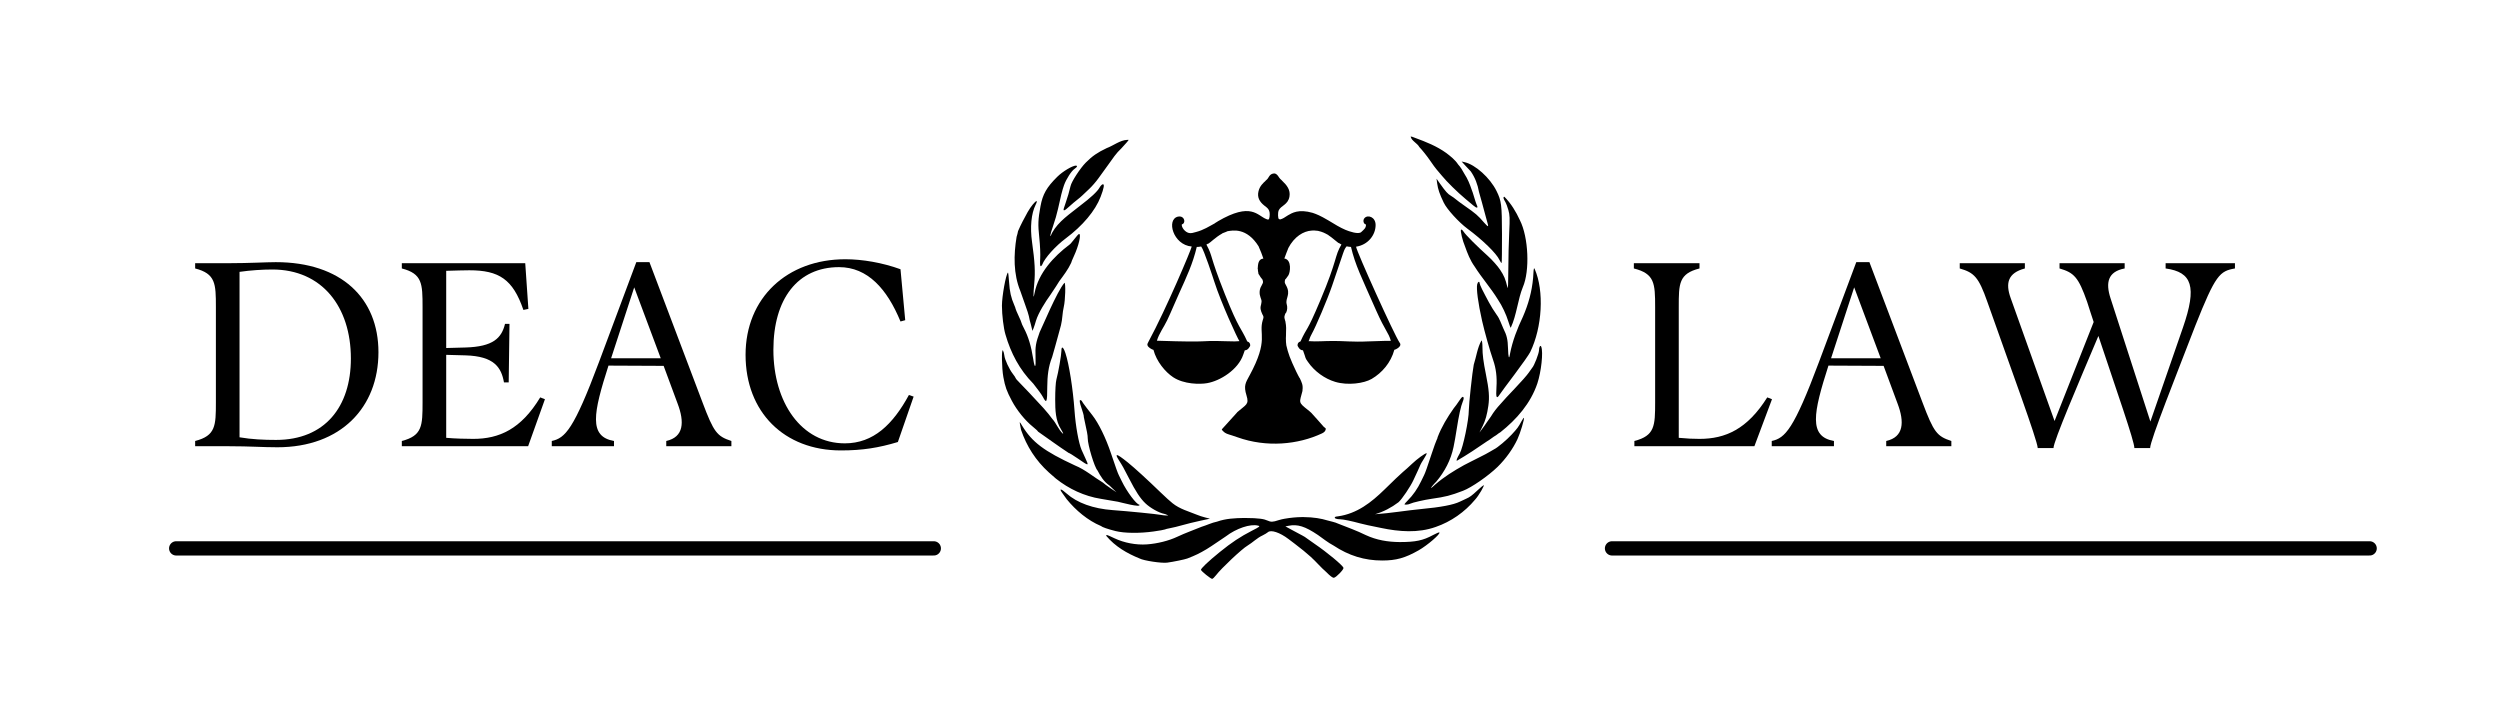 <svg xmlns="http://www.w3.org/2000/svg" xmlns:xlink="http://www.w3.org/1999/xlink" width="700" viewBox="0 0 525 150" height="200" preserveAspectRatio="xMidYMid meet"><defs><g></g><clipPath id="98fd59c5dc"><path d="M 210.293 28.602 L 324 28.602 L 324 121.602 L 210.293 121.602 Z M 210.293 28.602 " clip-rule="nonzero"></path></clipPath><clipPath id="9f0dd658b4"><path d="M 240.855 36.262 L 294.105 36.262 L 294.105 94 L 240.855 94 Z M 240.855 36.262 " clip-rule="nonzero"></path></clipPath></defs><g clip-path="url(#98fd59c5dc)"><path fill="#000000" d="M 296.273 28.664 C 296.254 28.664 296.246 28.664 296.238 28.672 C 296.387 29.566 297.645 30.07 298.062 30.883 C 298.652 31.496 299.637 32.727 300.25 33.621 C 300.863 34.52 301.508 35.402 301.684 35.586 C 301.859 35.766 302.371 36.375 302.82 36.93 C 303.789 38.129 306.145 40.441 307.715 41.742 C 308.328 42.25 309.07 42.871 309.363 43.125 C 310.145 43.797 310.48 43.754 310.113 43.023 C 310.016 42.828 309.777 42.109 309.582 41.434 C 309.387 40.754 309.156 40.059 309.07 39.887 C 308.664 38.68 308.227 37.57 307.516 36.496 C 307.141 35.785 306.719 35.09 306.199 34.527 C 305.578 33.562 304.598 32.805 303.742 32.148 C 301.695 30.672 299.457 29.793 297.117 28.934 C 296.734 28.77 296.383 28.66 296.273 28.664 Z M 236.715 29.371 C 235.215 29.426 233.789 30.602 232.41 31.102 C 230.461 32.027 229.379 32.773 228.023 34.137 C 226.852 35.309 225.008 38.145 224.816 39.074 C 224.66 39.832 224.105 41.742 223.801 42.562 C 223.652 42.957 223.477 43.488 223.406 43.742 C 223.219 44.41 223.52 44.312 224.543 43.371 C 225.039 42.91 225.773 42.293 226.168 41.992 C 226.562 41.688 227.074 41.258 227.305 41.027 C 227.539 40.801 228.184 40.184 228.746 39.664 C 229.305 39.141 230.176 38.141 230.676 37.438 C 231.18 36.734 232.121 35.43 232.77 34.539 C 233.617 33.363 234.398 32.152 235.48 31.164 C 236.324 30.266 237.016 29.461 237.016 29.375 C 236.914 29.371 236.816 29.367 236.715 29.371 Z M 306.941 33.918 L 307.836 34.902 C 308.332 35.449 308.797 35.938 308.867 35.996 C 309.77 37.305 310.309 38.742 310.586 40.305 C 310.75 40.812 311.031 41.828 311.219 42.562 C 311.406 43.293 311.727 44.496 311.938 45.23 C 312.559 47.418 312.574 47.488 312.434 47.488 C 312.363 47.488 312.012 47.152 311.656 46.742 C 310.324 45.207 309.965 44.891 307.531 43.191 C 306.742 42.641 305.926 42.039 305.719 41.848 C 305.512 41.66 305.051 41.332 304.695 41.117 C 304.016 40.715 303.609 40.262 302.398 38.559 L 301.672 37.535 L 301.812 38.559 C 301.977 39.762 302.309 40.727 303.188 42.562 C 303.84 43.926 306.348 46.684 308.145 48.012 C 311.348 50.383 314.234 53.195 314.891 54.586 C 315.082 54.988 315.285 55.273 315.34 55.219 C 315.395 55.168 315.426 52.461 315.418 49.207 C 315.398 42.949 315.301 42.191 314.266 40.098 C 312.898 37.336 309.805 34.555 307.543 34.051 Z M 225.91 34.777 C 225.203 34.809 223.207 35.957 222.027 37.125 C 219.793 39.336 218.965 40.789 218.504 43.305 C 217.988 46.113 217.953 47.105 218.254 49.949 C 218.418 51.473 218.5 53.434 218.441 54.309 C 218.375 55.32 218.41 55.898 218.543 55.898 C 218.656 55.898 218.809 55.738 218.883 55.543 C 219.367 54.211 221.668 51.652 223.801 50.066 C 227.355 47.418 230.004 44.266 231.129 41.332 C 231.844 39.477 231.984 38.617 231.57 38.699 C 231.398 38.738 231.102 39.043 230.914 39.379 C 230.441 40.227 229.082 41.492 226.781 43.234 C 224.656 44.957 222.309 46.43 220.93 48.902 C 220.332 50.34 220.477 49.352 221.141 47.48 C 221.516 46.414 221.984 44.797 222.176 43.895 C 222.711 41.383 223.09 39.883 223.453 38.867 C 223.91 37.598 225.012 35.883 225.645 35.469 C 225.93 35.281 226.168 35.043 226.168 34.941 C 226.168 34.816 226.074 34.77 225.91 34.777 Z M 315.871 41.328 C 315.617 41.375 315.711 41.758 316.145 42.457 C 316.285 42.684 316.559 43.426 316.754 44.102 C 317.059 45.168 317.082 45.785 316.934 48.82 C 316.836 50.742 316.754 54.281 316.746 56.695 C 316.742 59.43 316.68 60.82 316.574 60.391 C 316.125 58.535 315.879 57.953 315.02 56.645 C 314.508 55.867 313.355 54.574 312.461 53.77 C 310.098 51.648 307.777 49.32 307.352 48.648 C 307.145 48.32 306.902 48.141 306.809 48.238 C 306.629 48.418 307.148 50.594 307.633 51.691 C 308.18 53.227 308.727 54.66 309.68 55.984 C 311.199 58.387 313.109 60.527 314.59 62.949 C 315.445 64.215 316.301 66.035 316.762 67.547 C 316.973 68.25 317.199 68.828 317.258 68.828 C 318.496 66.191 318.746 62.863 319.793 60.312 C 321.297 56.871 320.988 49.816 319.184 46.254 C 318.363 44.465 317.336 42.746 315.93 41.328 C 315.91 41.328 315.887 41.328 315.871 41.328 Z M 217.648 42.234 C 217.375 42.297 216.516 43.289 215.801 44.543 C 215.082 45.848 214.363 47.184 213.785 48.543 C 213.746 48.809 213.613 49.348 213.484 49.742 C 212.859 53.52 212.797 57.555 214.277 61.133 C 214.504 61.809 214.977 63.148 215.324 64.109 C 215.676 65.066 216.008 66.082 216.055 66.367 C 216.137 66.844 216.359 67.77 216.453 68.008 C 216.473 68.062 216.562 68.426 216.648 68.805 L 216.809 69.488 L 217.055 68.906 C 217.184 68.582 217.41 67.875 217.559 67.34 C 218.059 65.695 219.582 63.297 220.559 61.961 C 221.449 60.641 222.297 59.336 222.445 59.062 C 223.352 57.82 224.293 56.609 224.941 55.207 C 224.941 55.109 225.207 54.461 225.527 53.77 C 226.527 51.633 227.105 49.129 226.602 49.129 C 226.504 49.129 226.039 49.637 225.574 50.258 C 225.105 50.879 224.652 51.387 224.57 51.387 C 221.254 53.891 218.09 57.32 217.266 61.512 C 216.996 63.117 216.957 62.043 217.188 59.594 C 217.426 57.062 217.32 55.02 216.727 50.816 C 216.289 47.719 216.566 44.844 217.48 43.004 C 217.77 42.426 217.789 42.203 217.648 42.234 Z M 322.18 56.348 C 322.078 56.352 322.023 56.895 321.953 58.363 C 321.703 61.219 320.957 63.891 319.816 66.508 C 318.629 69 317.617 71.598 317.098 74.316 C 316.914 75.609 316.738 75.129 316.684 73.172 C 316.633 71.285 316.434 70.438 315.699 68.969 C 315.246 68 314.957 66.973 314.297 66.098 C 313.094 64.434 312.16 62.531 311.223 60.723 C 310.945 60.16 310.715 59.582 310.711 59.441 C 310.699 58.992 310.344 59.164 310.219 59.676 C 309.992 60.582 310.395 63.652 311.242 67.391 C 311.75 69.645 312.891 73.699 313.555 75.602 C 314.168 77.348 314.395 79.191 314.258 81.297 C 314.113 83.547 314.27 83.891 314.945 82.836 C 315.141 82.523 316.566 80.602 318.105 78.559 C 319.641 76.516 321.098 74.438 321.34 73.941 C 323.883 68.742 324.301 61.059 322.293 56.516 C 322.246 56.41 322.211 56.348 322.18 56.348 Z M 211.66 57.242 C 211.223 57.684 210.41 62.195 210.406 64.199 C 210.406 66.141 210.758 68.988 211.148 70.254 C 212.277 74.148 214.086 77.629 216.996 80.57 C 217.863 81.645 218.77 82.898 219.012 83.367 C 219.781 84.844 219.926 84.504 219.926 81.191 C 219.945 79.027 220.137 77.008 220.949 74.984 L 221.562 72.828 C 221.723 72.266 222.004 71.25 222.184 70.574 C 222.363 69.895 222.641 68.871 222.805 68.297 C 223.129 67.016 223.086 65.699 223.398 64.418 C 223.719 63.09 223.824 59.387 223.539 59.387 C 222.004 61.094 218.664 69.164 218.332 69.75 C 217.52 71.98 217.379 72.801 217.465 74.953 C 217.559 77.312 217.312 77.535 216.977 75.395 C 216.551 72.684 215.945 70.672 215.027 68.938 C 214.738 68.395 214.504 67.867 214.504 67.77 C 214.504 67.676 214.227 67.012 213.887 66.297 C 213.551 65.578 213.273 64.926 213.273 64.84 C 213.273 64.754 213.145 64.395 212.984 64.039 C 212.328 62.559 212.027 61.223 211.906 59.234 C 211.836 58.078 211.727 57.176 211.66 57.242 Z M 311.113 71.496 C 310.254 73 310.02 74.949 309.488 76.582 C 309.191 78.082 308.453 84.891 308.453 86.117 C 308.453 88.207 307.25 93.961 306.559 95.199 C 305.957 96.273 305.82 96.617 305.918 96.777 C 308.117 95.504 310.27 94.062 312.34 92.633 C 312.984 92.273 313.535 91.762 314.184 91.402 C 314.609 91.062 315.008 90.785 315.066 90.785 C 318.488 88.07 321.422 84.723 322.844 80.523 C 323.668 78.039 324.102 73.965 323.668 72.828 C 323.492 72.367 323.191 72.832 323.188 73.574 C 323.184 74.223 322.168 76.832 321.758 77.242 C 321.699 77.297 321.379 77.754 321.039 78.254 C 320.703 78.758 319.402 80.234 318.148 81.539 C 316.895 82.844 315.523 84.328 315.105 84.836 C 314.34 85.664 313.676 86.496 313.094 87.469 C 312.609 88.109 311.828 89.301 311.738 89.414 C 311.078 90.27 310.723 90.805 310.684 90.832 C 310.699 90.773 310.934 90.332 311.398 89.387 C 311.918 88.34 312.289 87.074 312.551 85.227 C 312.816 83.383 312.695 81.852 312.035 78.574 C 311.512 75.992 311.316 74.445 311.316 72.957 C 311.316 72.117 311.23 71.496 311.113 71.496 Z M 223.094 72.984 C 222.969 72.973 222.895 73.199 222.895 73.684 C 222.891 74.539 222.25 78.223 221.844 79.703 C 221.695 80.254 221.59 81.957 221.59 83.91 C 221.602 86.062 221.629 88.297 222.824 90.176 C 223.121 90.629 223.312 91.051 223.25 91.113 C 222.262 90.234 221.855 88.918 220.961 87.945 C 220.629 87.457 219.801 86.441 219.121 85.688 C 217.672 84.09 214.406 80.625 213.734 79.973 C 213.48 79.727 213.273 79.457 213.273 79.383 C 213.273 79.309 213.012 78.918 212.691 78.504 C 211.926 77.523 210.992 75.492 210.914 74.652 C 210.879 74.285 210.75 73.816 210.633 73.613 C 210.293 73.031 210.352 77.246 210.707 79.191 C 211.082 81.242 211.383 82.086 212.492 84.18 C 213.535 86.148 215.293 88.324 216.855 89.574 C 217.473 90.066 217.98 90.547 217.98 90.633 C 220.113 92.121 222.266 93.703 224.398 95.102 C 224.527 95.105 225.418 95.652 226.375 96.312 C 228.699 97.922 228.715 97.918 227.934 96.242 C 227.664 95.668 227.305 94.875 227.133 94.48 C 226.527 93.07 225.875 89.453 225.652 86.27 C 225.328 81.68 224.5 76.438 223.746 74.176 C 223.488 73.406 223.25 72.996 223.094 72.984 Z M 307.223 83.34 C 307.203 83.336 307.18 83.34 307.152 83.348 C 306.996 83.387 306.762 83.648 306.438 84.156 C 306.086 84.699 305.57 85.41 305.285 85.738 C 303.953 87.617 302.727 89.648 301.902 91.805 C 301.902 91.926 301.809 92.188 301.699 92.383 C 301.586 92.578 301.129 93.844 300.68 95.199 C 299.703 98.156 299.305 99.293 299.062 99.77 C 298.965 99.965 298.684 100.539 298.441 101.047 C 297.684 102.629 296.746 103.98 295.613 105.113 C 295.242 105.484 294.941 105.832 294.941 105.883 C 294.941 106.051 295.777 105.98 296.152 105.777 C 296.598 105.539 299.141 104.957 300.676 104.742 C 303.555 104.336 304.613 104.066 307.23 103.066 C 309.016 102.387 312.523 99.957 314.492 98.047 C 316.191 96.387 317.727 94.25 318.672 92.215 C 319.27 90.938 320.18 87.906 320.016 87.746 C 319.977 87.703 319.754 88.023 319.52 88.457 C 318.844 89.707 318.652 89.965 317.457 91.254 C 316.395 92.402 314.449 94.035 313.773 94.344 C 313.605 94.422 313.191 94.66 312.852 94.879 C 312.516 95.094 311.547 95.605 310.703 96.02 C 309.859 96.43 309.031 96.848 308.863 96.949 C 308.691 97.047 308.062 97.371 307.461 97.668 C 305.32 98.859 303.223 100.152 301.379 101.766 C 300.973 102.16 300.586 102.484 300.52 102.484 C 300.41 102.484 301.086 101.656 301.609 101.156 C 303.391 99.035 304.68 96.594 305.246 93.863 C 305.426 93.016 305.719 91.355 305.898 90.172 C 306.352 87.238 306.781 85.293 307.172 84.367 C 307.395 83.836 307.43 83.523 307.289 83.379 C 307.27 83.359 307.246 83.344 307.223 83.34 Z M 226.855 84.016 C 226.348 84.039 227.676 86.891 227.609 87.605 C 228.301 90.75 228.422 91.422 228.422 92.035 C 228.422 93.453 229.852 98.172 230.469 98.789 C 231.129 100.047 231.805 101.141 232.977 101.949 L 234.461 103.375 L 233.199 102.527 C 232.508 102.062 231.805 101.535 231.633 101.359 C 229.676 100.184 227.906 98.625 225.746 97.746 C 219.246 94.738 216.738 92.852 214.648 89.395 C 214.141 88.547 214.086 88.5 214.188 89.043 C 214.254 89.379 214.359 89.93 214.418 90.266 C 215.59 93.719 217.527 96.734 220.246 99.199 C 220.832 99.707 221.508 100.297 221.742 100.508 C 224.48 102.691 227.715 104.199 231.184 104.754 L 234.766 105.367 C 235.176 105.441 239.766 106.715 239.258 105.973 C 238.668 105.973 236.629 103.246 235.57 101.047 C 235.328 100.539 235.043 99.965 234.945 99.77 C 234.719 99.32 234.348 98.293 233.32 95.238 C 232.219 91.953 230.727 88.902 229.395 87.195 C 229.305 87.082 228.777 86.402 228.215 85.68 C 227.652 84.961 227.191 84.293 227.191 84.195 C 227.035 84.066 226.926 84.012 226.855 84.016 Z M 299.562 95.18 C 299.23 95.191 297.609 96.367 296.504 97.418 C 295.891 98.004 295.031 98.773 294.598 99.129 C 294.168 99.484 292.445 101.125 290.773 102.773 C 287.98 105.5 284.984 107.875 280.949 108.434 C 280.664 108.434 280.383 108.52 280.32 108.621 C 280.176 108.855 280.691 109.051 281.461 109.051 C 282.043 109.051 283.902 109.438 285.633 109.914 C 286.082 110.039 286.816 110.211 287.27 110.301 C 287.719 110.391 288.961 110.645 290.031 110.871 C 293.812 111.66 297.781 111.984 301.496 110.66 C 304.707 109.555 307.594 107.531 309.77 104.922 C 310.5 104.148 311.895 101.773 311.543 101.898 C 311.434 101.938 310.852 102.434 310.25 102.996 C 309.102 104.07 308.648 104.406 307.891 104.734 C 307.641 104.844 307.039 105.125 306.559 105.355 C 305.211 106.012 302.555 106.516 298.527 106.891 C 295.27 107.199 291.996 107.777 288.754 107.992 C 290.543 107.465 292.199 106.598 293.691 105.465 C 294.395 104.852 296.195 102.184 296.812 100.84 C 296.992 100.445 297.402 99.57 297.719 98.891 C 298.039 98.215 298.309 97.609 298.316 97.551 C 298.32 97.492 298.633 96.961 299.012 96.363 C 299.395 95.77 299.66 95.242 299.605 95.191 C 299.598 95.18 299.586 95.18 299.562 95.18 Z M 234.57 95.578 C 234.383 95.59 234.516 95.93 234.934 96.59 C 235.789 97.934 235.898 98.133 237.078 100.43 C 238.527 103.258 239.445 104.656 240.531 105.695 C 241.547 106.668 243.383 107.699 244.457 107.902 C 244.859 107.977 245.336 108.266 245.336 108.266 C 245.336 108.266 244.309 108.254 243.773 108.125 C 242.883 107.953 236.82 107.348 233.641 107.121 C 229.594 106.828 226.195 105.609 223.996 103.645 C 222.773 102.551 222.332 102.516 223.102 103.566 C 223.367 103.934 223.777 104.5 224.008 104.836 C 225.902 107.164 228.438 109.305 231.199 110.461 C 231.469 110.707 232.57 111.09 234.254 111.52 C 236.086 111.984 239.32 112.023 242.227 111.613 C 243.441 111.445 244.52 111.254 244.617 111.191 C 244.719 111.129 245.234 110.996 245.77 110.902 C 246.305 110.809 247.434 110.531 248.277 110.289 C 249.121 110.043 250.773 109.637 251.949 109.383 L 254.086 108.922 L 253.074 108.664 C 252.516 108.523 251.762 108.273 251.391 108.113 C 249.633 107.395 247.758 106.906 246.23 105.676 C 245.836 105.383 244.68 104.332 243.664 103.348 C 240.957 100.723 238.285 98.281 236.883 97.148 C 235.562 96.078 234.809 95.559 234.57 95.574 Z M 273.332 108.59 C 272.23 108.605 271.035 108.711 269.766 108.934 C 269.488 108.984 268.926 109.094 268.52 109.23 C 267.266 109.645 266.926 109.656 266.133 109.305 C 265.508 109.027 264.625 108.781 261.273 108.773 C 259.32 108.809 257.422 108.887 255.582 109.543 C 254.457 109.766 253.41 110.301 252.32 110.629 C 251.613 110.914 250.477 111.367 249.793 111.629 C 249.105 111.887 247.949 112.379 247.219 112.723 C 245.457 113.559 243.051 114.164 240.852 114.32 C 238.59 114.48 236.086 114.008 234.012 113.027 C 232.414 112.27 232.309 112.238 232.309 112.527 C 234.18 114.762 236.664 116.207 239.328 117.285 C 240.195 117.746 243.949 118.312 245.102 118.156 C 246.434 117.977 248.828 117.48 249.336 117.285 C 251.086 116.605 251.852 116.234 253.395 115.32 C 254.773 114.48 256.059 113.527 257.41 112.652 C 259.621 110.961 262.562 109.973 264.172 110.379 C 264.691 110.508 264.602 110.586 262.902 111.453 C 260.48 112.695 258.641 113.914 256.168 115.918 C 253.727 117.895 252.102 119.441 252.195 119.703 C 252.234 119.805 252.727 120.262 253.289 120.723 C 253.852 121.18 254.418 121.559 254.543 121.562 C 254.672 121.566 255.043 121.219 255.363 120.797 C 256.477 119.336 260.836 115.234 261.965 114.59 C 263.066 113.93 263.969 112.973 265.156 112.43 C 265.605 112.207 266.098 111.91 266.25 111.77 C 266.871 111.188 268.773 111.816 270.586 113.199 C 270.867 113.414 271.465 113.863 271.918 114.207 C 273.285 115.242 274.316 116.09 275.273 116.949 C 276.434 118 277.363 119.148 278.535 120.152 C 279.32 120.957 279.879 121.375 280.125 121.332 C 280.625 121.242 282.25 119.543 282.133 119.234 C 281.914 118.668 278.668 115.977 276.113 114.238 C 275.156 113.586 274.328 113 274.27 112.938 C 274.215 112.871 273.891 112.672 273.555 112.492 C 273.215 112.316 272.262 111.805 271.438 111.359 L 269.934 110.543 L 270.594 110.414 C 272.488 110.035 274.062 110.527 276.766 112.348 C 277.852 113.105 278.863 113.945 280.039 114.559 C 283.25 116.691 286.555 117.707 290.25 117.707 C 293.191 117.707 295.07 117.184 297.918 115.566 C 299.746 114.527 302.562 112.105 302.273 111.812 C 302.211 111.75 301.617 111.992 300.957 112.352 C 298.828 113.508 297.266 113.836 293.922 113.832 C 291.426 113.812 289.098 113.426 286.809 112.367 C 284.941 111.445 282.957 110.73 281.023 109.973 C 280.289 109.625 279.496 109.508 278.723 109.281 C 277.531 108.906 275.84 108.602 273.797 108.59 C 273.645 108.586 273.488 108.586 273.328 108.59 Z M 273.332 108.59 " fill-opacity="1" fill-rule="nonzero"></path></g><g clip-path="url(#9f0dd658b4)"><path fill="#000000" d="M 293.926 71.969 C 292.777 70.297 284.891 52.836 284.773 51.805 C 287.273 51.426 288.867 49.379 288.879 47.258 C 288.883 45.566 287.254 45.035 286.559 45.785 C 286.098 46.285 286.387 47.105 286.859 47.141 C 286.859 47.926 286.461 48.148 285.867 48.727 C 285.289 49.289 283.289 48.582 282.547 48.27 C 281.375 47.773 280.305 47.102 278.898 46.25 L 278.902 46.254 C 277.242 45.277 276.508 44.988 275.695 44.711 L 275.695 44.707 C 272.66 43.836 271.336 44.727 270.434 45.234 L 270.449 45.242 L 270.422 45.246 C 269.734 45.676 269.426 45.941 268.812 46.086 C 268.812 46.086 268.559 45.984 268.559 45.984 C 268.379 45.906 268.293 44.688 268.543 44.148 C 268.996 43.164 270.508 43.008 270.789 41.262 C 271.023 39.875 270.238 38.879 269.223 37.938 C 269.223 37.938 269.238 37.934 269.238 37.934 C 269.223 37.941 268.883 37.602 268.852 37.57 C 268.676 37.402 268.555 37.188 268.422 36.992 C 267.918 36.258 267.398 36.441 267.48 36.434 C 266.574 36.516 266.434 37.352 266.094 37.652 L 265.742 37.98 L 265.754 37.984 C 265.297 38.41 264.535 39.066 264.281 40.184 C 263.98 41.453 264.504 42.371 265.504 43.168 C 266.191 43.715 266.801 44.016 266.602 45.555 C 266.516 46.211 266.332 46.16 265.941 46.012 C 264.016 45.281 262.793 42.355 255.723 46.488 L 255.727 46.496 C 255.465 46.652 255.453 46.652 255.145 46.855 L 255.137 46.883 C 253.941 47.527 252.742 48.32 251.145 48.727 C 250.676 48.848 250.172 49.039 249.688 48.93 C 248.832 48.742 248.109 47.754 248.172 47.145 C 248.172 47.156 248.445 47.012 248.473 46.988 C 249.039 46.445 248.547 45.23 247.383 45.488 C 244.879 46.043 246.32 51.438 250.262 51.77 C 250.195 52.316 244.996 64.688 241.164 71.793 C 241.043 72.105 240.875 72.219 240.977 72.523 C 241.113 72.938 241.754 73.312 242.164 73.461 C 242.227 73.461 242.223 73.461 242.223 73.461 C 242.855 75.902 244.711 78.125 246.355 79.211 C 248.633 80.723 252.012 80.723 253.48 80.465 C 256.223 80 260.02 77.637 261.082 74.473 C 261.223 74.043 261.23 74.039 261.406 73.566 C 262.113 73.57 262.438 72.77 262.539 72.629 C 262.574 72.156 262.398 71.844 261.918 71.695 C 260.539 68.625 260.242 69.34 257.242 61.812 C 253.824 53.199 254.816 54.125 253.348 51.355 C 253.469 51.289 253.586 51.223 253.703 51.156 C 253.691 51.168 253.684 51.199 253.684 51.215 C 254.238 50.918 255.184 49.863 256.676 49.031 L 256.672 49.004 C 257.461 48.699 257.57 48.664 257.777 48.555 C 258.809 48.402 261.789 47.688 264.328 51.762 L 264.328 51.797 C 264.543 52.223 265.207 53.895 265.309 54.293 C 264.223 54.414 264.18 55.445 264.113 56.484 L 264.145 56.469 C 264.145 56.773 264.191 57.051 264.258 57.34 L 264.223 57.348 C 264.301 57.504 264.281 57.438 264.324 57.629 L 264.359 57.617 C 264.555 58 264.828 58.375 265.121 58.715 L 265.207 59.012 C 265.391 59.629 264.629 60.02 264.531 61.137 C 264.43 62.293 264.973 62.762 264.926 63.371 C 264.863 64.191 264.52 64.422 264.852 65.379 L 264.844 65.391 C 264.938 65.578 265.004 65.777 265.082 65.969 C 265.172 66.199 265.328 66.328 265.332 66.605 C 265.332 66.824 265.238 67.031 265.176 67.234 C 264.266 70.254 266.512 71.281 262.402 78.859 L 262.398 78.855 C 261.586 80.383 261.117 80.957 261.77 83.059 C 262.355 84.957 261.688 84.941 259.805 86.566 L 259.824 86.578 C 259.703 86.695 256.691 90.035 256.598 90.141 C 256.477 90.27 257.125 90.805 257.219 90.863 C 257.785 91.227 258.125 91.203 259.867 91.828 C 265.98 94.012 272.574 93.379 277.621 91.012 C 278.094 90.781 278.434 90.488 278.406 89.973 C 278.406 89.969 277.996 89.641 277.957 89.598 C 277.938 89.582 276.574 88.055 276.574 88.031 C 275.172 86.418 275.348 86.691 274.723 86.121 L 274.711 86.129 C 272.531 84.406 272.879 84.625 273.543 82.012 L 273.508 82.027 C 273.688 80.871 273.375 80.336 272.938 79.379 L 272.918 79.395 C 272.652 78.898 272.562 78.781 272.277 78.168 L 272.27 78.168 C 270.867 75.219 270.516 74.199 270.129 72.523 C 270.129 72.523 270.086 72.121 270.066 71.91 L 270.059 71.91 C 270.02 71.203 270.031 70.875 270.066 70.262 L 270.059 70.258 C 270.105 69.129 270.125 68.523 269.949 67.605 L 269.953 67.605 C 269.941 67.559 269.949 67.602 269.902 67.363 L 269.887 67.367 C 269.789 67 269.676 66.688 269.746 66.383 C 269.793 66.164 269.918 65.754 270.105 65.621 C 270.355 65.043 270.375 64.492 270.211 63.891 C 269.852 62.566 271.176 61.871 270.051 59.883 C 269.723 59.301 269.777 59.301 269.863 58.715 C 269.941 58.652 269.992 58.617 270.047 58.523 L 270.047 58.535 L 270.543 57.848 C 270.961 57.262 271.32 54.566 269.746 54.289 L 269.711 54.328 L 269.699 54.32 C 269.848 53.859 270.473 52.289 270.535 52.141 L 270.527 52.125 C 271.812 49.664 273.719 48.539 275.441 48.422 C 275.875 48.391 275.91 48.379 276.801 48.48 L 276.801 48.457 L 276.816 48.488 C 277.785 48.723 278.09 48.887 278.961 49.363 L 278.957 49.387 C 279.457 49.711 279.352 49.641 281.117 51.062 L 281.082 50.992 C 281.277 51.125 281.484 51.246 281.699 51.348 C 280.203 53.871 280.953 54.371 277.242 63.137 C 274.285 70.16 274.574 68.465 273.105 71.695 C 272.625 71.848 272.453 72.156 272.488 72.602 C 272.574 72.746 272.891 73.562 273.625 73.566 C 274.375 75.59 273.957 74.961 274.66 75.988 C 276.051 78.016 278.211 79.535 280.387 80.188 C 283.059 80.992 286.445 80.508 288.047 79.574 C 290.25 78.285 292.082 76.145 292.812 73.461 C 293.137 73.418 294.016 72.91 294.074 72.426 C 294.086 72.316 294.07 72.145 293.926 71.969 Z M 254.992 59.109 C 256.426 63.617 259.883 71.09 260.281 71.641 C 259.453 71.695 259.422 71.723 257.441 71.656 C 250.898 71.441 255.523 71.969 242.949 71.551 C 243.418 69.98 244.398 68.742 245.109 67.246 C 245.996 65.379 246.773 63.449 247.625 61.582 C 249.172 58.156 250.488 55.395 251.32 51.859 C 251.609 51.855 251.883 51.84 252.246 51.762 C 252.832 52.469 254.707 58.23 254.992 59.109 Z M 258.066 47.207 C 258.098 47.168 258.125 47.125 258.141 47.082 C 258.145 47.117 258.113 47.172 258.066 47.207 Z M 263.23 49.242 C 263.227 49.234 263.223 49.227 263.219 49.215 C 263.227 49.215 263.234 49.211 263.246 49.211 C 263.246 49.223 263.238 49.23 263.23 49.242 Z M 266.305 50.445 C 266.297 50.434 266.293 50.426 266.293 50.414 C 266.305 50.41 266.309 50.414 266.312 50.418 C 266.309 50.426 266.309 50.438 266.305 50.445 Z M 272.461 48.656 C 272.457 48.648 272.461 48.641 272.461 48.633 C 272.477 48.637 272.488 48.645 272.5 48.652 Z M 287.039 71.703 C 284.457 71.844 281.859 71.59 280.191 71.605 C 277.867 71.59 276.688 71.777 274.75 71.637 C 274.832 71.559 274.777 71.605 274.883 71.52 C 275.043 71.102 275.004 70.988 275.504 70.055 C 276.262 68.727 278.742 62.922 279.73 60.035 C 282.445 52.094 282.168 52.527 282.793 51.73 C 283.094 51.801 283.398 51.84 283.707 51.855 C 284.629 55.754 285.852 58.055 289.016 65.254 C 290.957 69.613 291.551 69.75 292.082 71.574 C 292.082 71.574 290.195 71.566 287.039 71.703 Z M 287.039 71.703 " fill-opacity="1" fill-rule="nonzero"></path></g><g fill="#000000" fill-opacity="1"><g transform="translate(39.052, 93.708)"><g><path d="M 18.859 -38.656 C 16.875 -38.656 13.289 -38.438 9.098 -38.438 L 1.93 -38.438 L 1.93 -37.332 C 6.23 -36.23 6.285 -34.137 6.285 -29.227 L 6.285 -9.211 C 6.285 -4.301 6.23 -2.207 1.93 -1.102 L 1.93 0 L 9.098 0 C 13.457 0 16.047 0.219 19.191 0.219 C 32.535 0.219 40.422 -8.16 40.422 -19.742 C 40.422 -31.102 32.59 -38.656 18.859 -38.656 Z M 18.914 -1.324 C 16.379 -1.324 13.84 -1.434 11.25 -1.875 L 11.25 -36.617 C 13.566 -36.949 16.047 -37.113 18.145 -37.113 C 28.566 -37.113 34.633 -29.281 34.633 -18.418 C 34.633 -8.273 29.172 -1.324 18.914 -1.324 Z M 18.914 -1.324 "></path></g></g></g><g fill="#000000" fill-opacity="1"><g transform="translate(82.562, 93.708)"><g><path d="M 30.883 -10.258 C 26.855 -3.586 22.277 -1.543 16.82 -1.543 C 15.441 -1.543 12.961 -1.598 11.141 -1.766 L 11.141 -19.191 L 15.164 -19.082 C 21.23 -18.914 22.719 -16.543 23.273 -13.402 L 24.266 -13.402 L 24.43 -25.699 L 23.492 -25.699 C 22.773 -22.719 21.012 -20.898 15.164 -20.734 L 11.141 -20.625 L 11.141 -36.836 C 13.785 -36.895 14.395 -36.949 15.992 -36.949 C 22.223 -36.949 25.148 -35.074 27.352 -28.621 L 28.398 -28.84 L 27.738 -38.438 L 1.82 -38.438 L 1.82 -37.332 C 6.121 -36.23 6.176 -34.137 6.176 -29.227 L 6.176 -9.211 C 6.176 -4.301 6.121 -2.207 1.82 -1.102 L 1.82 0 L 28.344 0 L 31.875 -9.871 Z M 30.883 -10.258 "></path></g></g></g><g fill="#000000" fill-opacity="1"><g transform="translate(116.091, 93.708)"><g><path d="M 20.293 -38.656 L 17.535 -38.656 L 9.707 -17.703 C 4.41 -3.531 2.594 -1.711 -0.219 -1.102 L -0.219 0 L 12.848 0 L 12.848 -1.102 C 7.5 -2.039 8.492 -6.949 11.691 -16.93 L 23.273 -16.875 L 26.195 -8.988 C 27.684 -5.074 27.52 -1.93 23.824 -1.102 L 23.824 0 L 37.5 0 L 37.5 -1.102 C 34.465 -2.094 33.805 -2.922 31.434 -9.211 Z M 17.094 -33.363 L 22.664 -18.473 L 12.242 -18.473 Z M 17.094 -33.363 "></path></g></g></g><g fill="#000000" fill-opacity="1"><g transform="translate(154.307, 93.708)"><g><path d="M 22.277 0.883 C 26.801 0.883 30.219 0.332 34.246 -0.883 L 37.555 -10.422 L 36.562 -10.754 C 33.199 -4.578 29.117 -0.605 23.105 -0.605 C 13.953 -0.605 8.105 -9.211 8.105 -20.238 C 8.105 -30.992 13.234 -37.609 21.895 -37.609 C 27.902 -37.609 31.984 -33.031 34.797 -26.195 L 35.789 -26.469 L 34.797 -37.168 C 30.992 -38.547 26.801 -39.266 23.215 -39.266 C 10.973 -39.266 2.262 -31.156 2.262 -19.191 C 2.262 -7.168 10.367 0.883 22.277 0.883 Z M 22.277 0.883 "></path></g></g></g><g fill="#000000" fill-opacity="1"><g transform="translate(341.18, 93.708)"><g><path d="M 29.945 -10.258 C 25.754 -3.586 21.176 -1.543 15.715 -1.543 C 14.34 -1.543 13.18 -1.598 11.359 -1.766 L 11.359 -29.227 C 11.359 -34.137 11.359 -36.23 15.715 -37.332 L 15.715 -38.438 L 1.93 -38.438 L 1.93 -37.332 C 6.285 -36.23 6.398 -34.246 6.398 -29.227 L 6.398 -9.211 C 6.398 -4.301 6.34 -2.207 2.039 -1.102 L 2.039 0 L 27.242 0 L 30.938 -9.871 Z M 29.945 -10.258 "></path></g></g></g><g fill="#000000" fill-opacity="1"><g transform="translate(372.283, 93.708)"><g><path d="M 20.293 -38.656 L 17.535 -38.656 L 9.707 -17.703 C 4.41 -3.531 2.594 -1.711 -0.219 -1.102 L -0.219 0 L 12.848 0 L 12.848 -1.102 C 7.5 -2.039 8.492 -6.949 11.691 -16.93 L 23.273 -16.875 L 26.195 -8.988 C 27.684 -5.074 27.52 -1.93 23.824 -1.102 L 23.824 0 L 37.5 0 L 37.5 -1.102 C 34.465 -2.094 33.805 -2.922 31.434 -9.211 Z M 17.094 -33.363 L 22.664 -18.473 L 12.242 -18.473 Z M 17.094 -33.363 "></path></g></g></g><g fill="#000000" fill-opacity="1"><g transform="translate(410.499, 93.708)"><g><path d="M 44.281 -37.332 C 49.852 -36.562 50.898 -33.527 47.922 -24.926 L 41.082 -5.184 L 32.703 -31.102 C 31.652 -34.355 32.148 -36.672 35.68 -37.332 L 35.68 -38.438 L 22.004 -38.438 L 22.004 -37.332 C 25.035 -36.453 25.973 -35.516 27.793 -30.332 C 28.234 -28.898 28.73 -27.461 29.172 -26.086 L 20.957 -5.293 L 11.746 -31.102 C 10.59 -34.301 11.195 -36.395 14.723 -37.332 L 14.723 -38.438 L 1.047 -38.438 L 1.047 -37.332 C 4.082 -36.453 5.02 -35.516 6.84 -30.332 C 11.855 -16.102 17.316 -1.379 17.426 0.387 L 20.734 0.387 C 20.734 -1.047 25.973 -13.234 30.164 -23.16 C 34.023 -11.527 37.719 -1.102 37.719 0.387 L 41.027 0.387 C 41.027 -1.215 46.652 -15.277 50.516 -25.312 C 54.762 -36.012 55.641 -36.781 58.84 -37.332 L 58.84 -38.438 L 44.281 -38.438 Z M 44.281 -37.332 "></path></g></g></g><path stroke-linecap="round" transform="matrix(0.75, 0, 0, 0.75, 35.5, 113.659)" fill="none" stroke-linejoin="miter" d="M 2.001 2.001 L 214.129 2.001 " stroke="#000000" stroke-width="4" stroke-opacity="1" stroke-miterlimit="4"></path><path stroke-linecap="round" transform="matrix(0.75, 0, 0, 0.75, 337.026, 113.659)" fill="none" stroke-linejoin="miter" d="M 1.998 2.001 L 214.131 2.001 " stroke="#000000" stroke-width="4" stroke-opacity="1" stroke-miterlimit="4"></path></svg>